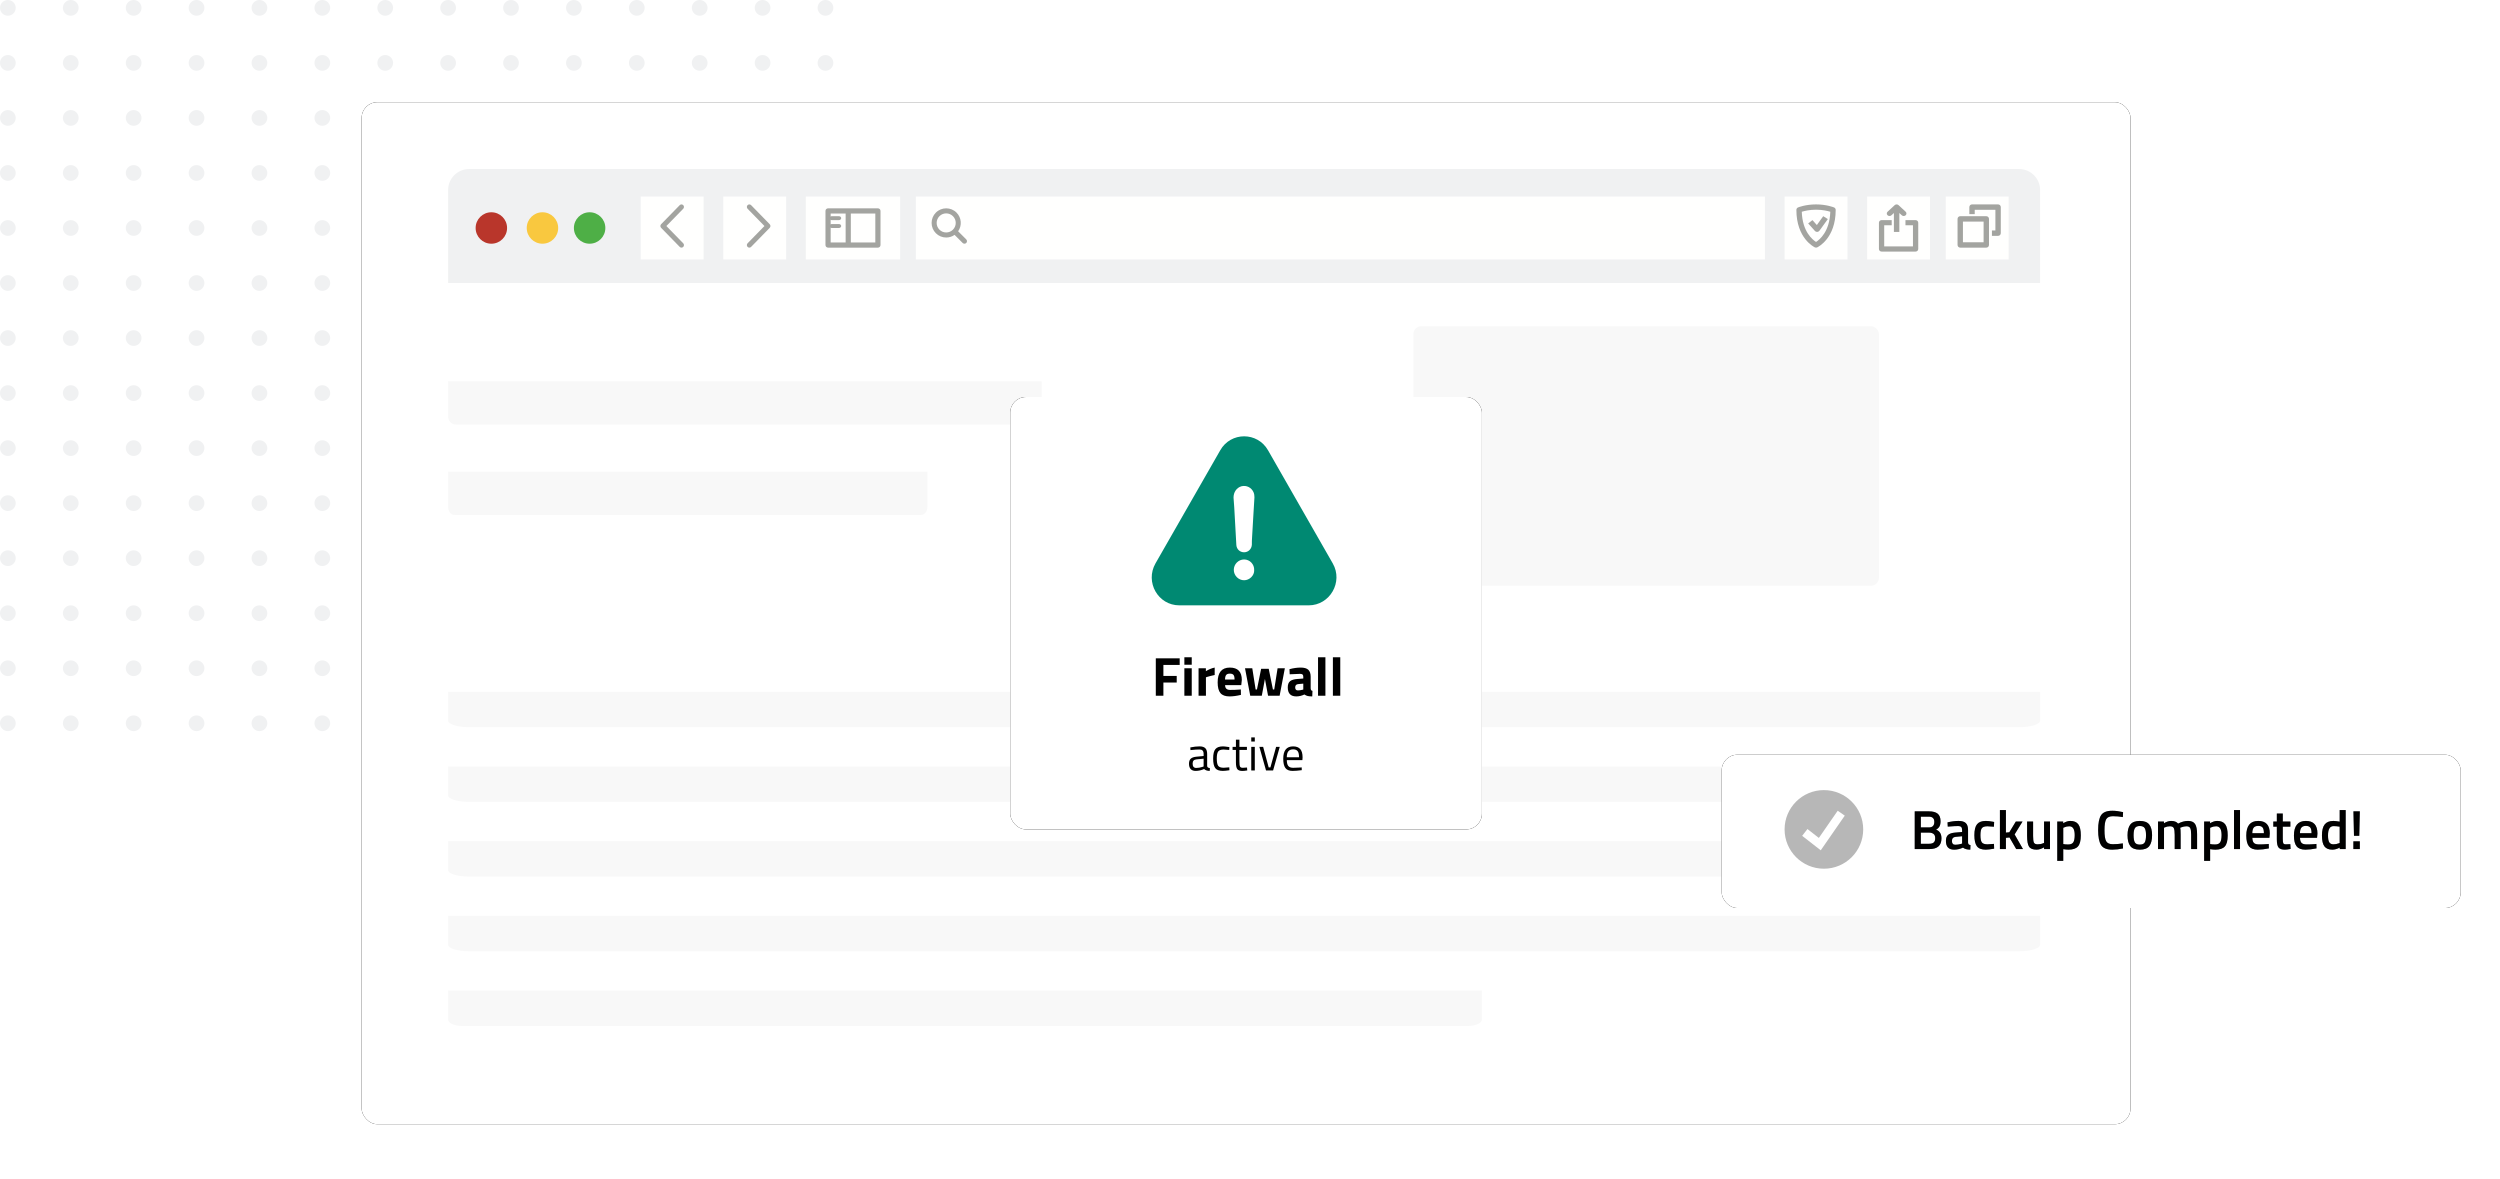 <svg xmlns="http://www.w3.org/2000/svg" xmlns:xlink="http://www.w3.org/1999/xlink" width="636px" height="300px" viewBox="0 0 636 300"><title>feature_illustration_firewall</title><defs><rect id="path-1" x="0" y="0" width="450" height="260" rx="4"></rect><filter x="-3.8%" y="-5.0%" width="107.6%" height="113.1%" filterUnits="objectBoundingBox" id="filter-3"><feGaussianBlur stdDeviation="5"></feGaussianBlur></filter><rect id="path-4" x="0" y="0" width="120" height="110" rx="4"></rect><filter x="-14.2%" y="-11.8%" width="128.3%" height="130.9%" filterUnits="objectBoundingBox" id="filter-6"><feGaussianBlur stdDeviation="5"></feGaussianBlur></filter><rect id="path-7" x="0" y="0" width="188" height="39" rx="4"></rect><filter x="-9.0%" y="-33.3%" width="118.1%" height="187.2%" filterUnits="objectBoundingBox" id="filter-9"><feGaussianBlur stdDeviation="5"></feGaussianBlur></filter><path d="M52.858,24 C54.893,24 55.91,23.095 55.91,21.284 C55.91,20.155 55.453,19.413 54.538,19.058 C54.93,18.843 55.217,18.573 55.399,18.246 C55.581,17.919 55.672,17.471 55.672,16.902 C55.672,16.034 55.429,15.402 54.944,15.005 C54.459,14.608 53.726,14.41 52.746,14.41 L52.746,14.41 L49.106,14.41 L49.106,24 L52.858,24 Z M52.718,18.498 L50.66,18.498 L50.66,15.754 L52.662,15.754 C53.614,15.754 54.09,16.197 54.09,17.084 C54.09,18.027 53.633,18.498 52.718,18.498 L52.718,18.498 Z M52.774,22.656 L50.66,22.656 L50.66,19.814 L52.746,19.814 C53.194,19.814 53.567,19.919 53.866,20.129 C54.165,20.339 54.314,20.705 54.314,21.228 C54.314,21.751 54.186,22.119 53.929,22.334 C53.672,22.549 53.287,22.656 52.774,22.656 L52.774,22.656 Z M63.246,24.154 L63.288,22.992 C63.083,22.964 62.931,22.901 62.833,22.803 C62.735,22.705 62.681,22.553 62.672,22.348 L62.672,22.348 L62.672,19.156 C62.672,18.353 62.483,17.768 62.105,17.399 C61.727,17.03 61.111,16.846 60.257,16.846 C59.403,16.846 58.467,16.967 57.45,17.21 L57.45,17.21 L57.506,18.288 L57.954,18.26 C58.85,18.185 59.597,18.148 60.194,18.148 C60.511,18.148 60.752,18.223 60.915,18.372 C61.078,18.521 61.16,18.783 61.16,19.156 L61.16,19.156 L61.16,19.66 L59.354,19.814 C58.57,19.879 57.989,20.071 57.611,20.388 C57.233,20.705 57.044,21.219 57.044,21.928 C57.044,23.412 57.739,24.154 59.13,24.154 C59.886,24.154 60.637,23.981 61.384,23.636 C61.823,23.981 62.443,24.154 63.246,24.154 L63.246,24.154 Z M59.424,22.908 C58.855,22.908 58.57,22.586 58.57,21.942 C58.57,21.298 58.892,20.948 59.536,20.892 L59.536,20.892 L61.16,20.738 L61.16,22.6 L60.908,22.684 C60.385,22.833 59.891,22.908 59.424,22.908 Z M67.18,24.154 C67.656,24.154 68.365,24.07 69.308,23.902 L69.308,23.902 L69.266,22.684 L67.628,22.796 C66.891,22.796 66.405,22.628 66.172,22.292 C65.939,21.956 65.822,21.349 65.822,20.472 C65.822,19.595 65.943,18.997 66.186,18.68 C66.429,18.363 66.905,18.204 67.614,18.204 C67.969,18.204 68.515,18.241 69.252,18.316 L69.252,18.316 L69.308,17.112 L68.958,17.042 C68.286,16.911 67.703,16.846 67.208,16.846 C66.172,16.846 65.425,17.124 64.968,17.679 C64.511,18.234 64.282,19.165 64.282,20.472 C64.282,21.779 64.499,22.719 64.933,23.293 C65.367,23.867 66.116,24.154 67.18,24.154 Z M72.304,24 L72.304,21.144 L73.214,21.046 L74.922,24 L76.644,24 L74.516,20.276 L76.532,17 L74.824,17 L73.172,19.73 L72.304,19.814 L72.304,14.088 L70.778,14.088 L70.778,24 L72.304,24 Z M80.116,24.154 C80.695,24.154 81.325,23.958 82.006,23.566 L82.006,23.566 L82.006,24 L83.518,24 L83.518,17 L82.006,17 L82.006,22.432 L81.796,22.516 C81.376,22.703 80.914,22.796 80.41,22.796 C79.897,22.796 79.57,22.651 79.43,22.362 C79.29,22.073 79.22,21.508 79.22,20.668 L79.22,20.668 L79.22,17 L77.694,17 L77.694,20.654 C77.694,21.951 77.857,22.859 78.184,23.377 C78.511,23.895 79.155,24.154 80.116,24.154 Z M86.892,27.01 L86.892,24.028 C87.396,24.112 87.839,24.154 88.222,24.154 C89.333,24.154 90.133,23.883 90.623,23.342 C91.113,22.801 91.358,21.865 91.358,20.535 C91.358,19.205 91.143,18.258 90.714,17.693 C90.285,17.128 89.608,16.846 88.684,16.846 C88.124,16.846 87.522,17.042 86.878,17.434 L86.878,17.434 L86.878,17 L85.366,17 L85.366,27.01 L86.892,27.01 Z M88.124,22.838 C87.676,22.838 87.265,22.801 86.892,22.726 L86.892,22.726 L86.892,18.596 L87.102,18.498 C87.541,18.302 87.979,18.204 88.418,18.204 C89.342,18.204 89.804,18.946 89.804,20.43 C89.804,21.307 89.683,21.928 89.44,22.292 C89.197,22.656 88.759,22.838 88.124,22.838 Z M99.366,24.154 C100.225,24.154 101.135,24.051 102.096,23.846 L102.096,23.846 L102.054,22.558 C101.195,22.698 100.346,22.768 99.506,22.768 C98.666,22.768 98.101,22.518 97.812,22.019 C97.523,21.52 97.378,20.582 97.378,19.205 C97.378,17.828 97.527,16.89 97.826,16.391 C98.125,15.892 98.694,15.642 99.534,15.642 C100.374,15.642 101.214,15.717 102.054,15.866 L102.054,15.866 L102.11,14.606 C101.111,14.373 100.197,14.256 99.366,14.256 C97.975,14.256 97.028,14.632 96.524,15.383 C96.02,16.134 95.768,17.397 95.768,19.17 C95.768,20.943 96.018,22.217 96.517,22.992 C97.016,23.767 97.966,24.154 99.366,24.154 Z M106.366,24.154 C107.514,24.154 108.321,23.846 108.788,23.23 C109.255,22.614 109.488,21.699 109.488,20.486 C109.488,19.273 109.248,18.363 108.767,17.756 C108.286,17.149 107.486,16.846 106.366,16.846 C105.246,16.846 104.443,17.149 103.958,17.756 C103.482,18.363 103.244,19.273 103.244,20.486 C103.244,21.699 103.477,22.614 103.944,23.23 C104.411,23.846 105.218,24.154 106.366,24.154 Z M106.366,22.866 C105.741,22.866 105.321,22.679 105.106,22.306 C104.891,21.933 104.784,21.321 104.784,20.472 C104.784,19.623 104.898,19.021 105.127,18.666 C105.356,18.311 105.769,18.134 106.366,18.134 C106.963,18.134 107.376,18.311 107.605,18.666 C107.834,19.021 107.948,19.623 107.948,20.472 C107.948,21.321 107.841,21.933 107.626,22.306 C107.411,22.679 106.991,22.866 106.366,22.866 Z M112.526,24 L112.526,18.568 L112.736,18.484 C113.137,18.297 113.571,18.204 114.038,18.204 C114.542,18.204 114.869,18.363 115.018,18.68 C115.167,18.997 115.242,19.571 115.242,20.402 L115.242,20.402 L115.242,24 L116.754,24 L116.754,20.374 C116.754,19.366 116.717,18.769 116.642,18.582 L116.642,18.582 L116.88,18.484 C117.365,18.297 117.818,18.204 118.238,18.204 C118.723,18.204 119.043,18.363 119.197,18.68 C119.351,18.997 119.428,19.534 119.428,20.29 L119.428,20.29 L119.428,24 L120.94,24 L120.94,20.248 C120.94,19.016 120.767,18.141 120.422,17.623 C120.077,17.105 119.484,16.846 118.644,16.846 C117.804,16.846 116.959,17.075 116.11,17.532 C115.737,17.075 115.144,16.846 114.332,16.846 C113.781,16.846 113.175,17.042 112.512,17.434 L112.512,17.434 L112.512,17 L111,17 L111,24 L112.526,24 Z M124.258,27.01 L124.258,24.028 C124.762,24.112 125.205,24.154 125.588,24.154 C126.699,24.154 127.499,23.883 127.989,23.342 C128.479,22.801 128.724,21.865 128.724,20.535 C128.724,19.205 128.509,18.258 128.08,17.693 C127.651,17.128 126.974,16.846 126.05,16.846 C125.49,16.846 124.888,17.042 124.244,17.434 L124.244,17.434 L124.244,17 L122.732,17 L122.732,27.01 L124.258,27.01 Z M125.49,22.838 C125.042,22.838 124.631,22.801 124.258,22.726 L124.258,22.726 L124.258,18.596 L124.468,18.498 C124.907,18.302 125.345,18.204 125.784,18.204 C126.708,18.204 127.17,18.946 127.17,20.43 C127.17,21.307 127.049,21.928 126.806,22.292 C126.563,22.656 126.125,22.838 125.49,22.838 Z M131.86,24 L131.86,14.088 L130.334,14.088 L130.334,24 L131.86,24 Z M136.368,24.154 C137.189,24.154 138.132,24.047 139.196,23.832 L139.196,23.832 L139.168,22.698 L138.776,22.74 C138.076,22.796 137.395,22.824 136.732,22.824 C136.069,22.824 135.617,22.689 135.374,22.418 C135.131,22.147 135.005,21.723 134.996,21.144 L134.996,21.144 L139.336,21.144 L139.434,20.052 C139.434,17.915 138.454,16.846 136.494,16.846 C134.469,16.846 133.456,18.087 133.456,20.57 C133.456,21.821 133.682,22.731 134.135,23.3 C134.588,23.869 135.332,24.154 136.368,24.154 Z M137.936,19.968 L134.982,19.968 C134.991,19.305 135.115,18.829 135.353,18.54 C135.591,18.251 135.971,18.106 136.494,18.106 C137.017,18.106 137.388,18.244 137.607,18.519 C137.826,18.794 137.936,19.277 137.936,19.968 L137.936,19.968 Z M143.298,24.154 C143.625,24.154 144.101,24.093 144.726,23.972 L144.726,23.972 L144.656,22.754 L143.508,22.796 C143.163,22.796 142.948,22.703 142.864,22.516 C142.78,22.329 142.738,21.951 142.738,21.382 L142.738,21.382 L142.738,18.302 L144.67,18.302 L144.67,17 L142.738,17 L142.738,14.97 L141.226,14.97 L141.226,17 L140.33,17 L140.33,18.302 L141.226,18.302 L141.226,21.55 C141.226,22.558 141.373,23.244 141.667,23.608 C141.961,23.972 142.505,24.154 143.298,24.154 Z M148.492,24.154 C149.313,24.154 150.256,24.047 151.32,23.832 L151.32,23.832 L151.292,22.698 L150.9,22.74 C150.2,22.796 149.519,22.824 148.856,22.824 C148.193,22.824 147.741,22.689 147.498,22.418 C147.255,22.147 147.129,21.723 147.12,21.144 L147.12,21.144 L151.46,21.144 L151.558,20.052 C151.558,17.915 150.578,16.846 148.618,16.846 C146.593,16.846 145.58,18.087 145.58,20.57 C145.58,21.821 145.806,22.731 146.259,23.3 C146.712,23.869 147.456,24.154 148.492,24.154 Z M150.06,19.968 L147.106,19.968 C147.115,19.305 147.239,18.829 147.477,18.54 C147.715,18.251 148.095,18.106 148.618,18.106 C149.141,18.106 149.512,18.244 149.731,18.519 C149.95,18.794 150.06,19.277 150.06,19.968 L150.06,19.968 Z M155.352,24.154 C155.921,24.154 156.547,23.981 157.228,23.636 L157.228,23.636 L157.228,24 L158.74,24 L158.74,14.088 L157.214,14.088 L157.214,17.028 C156.486,16.907 155.954,16.846 155.618,16.846 C154.619,16.846 153.884,17.14 153.413,17.728 C152.942,18.316 152.706,19.259 152.706,20.556 C152.706,21.853 152.918,22.777 153.343,23.328 C153.768,23.879 154.437,24.154 155.352,24.154 Z M155.618,22.796 C155.142,22.796 154.794,22.63 154.575,22.299 C154.356,21.968 154.246,21.373 154.246,20.514 C154.246,18.946 154.717,18.162 155.66,18.162 C156.136,18.162 156.654,18.209 157.214,18.302 L157.214,18.302 L157.214,22.446 L156.976,22.544 C156.547,22.712 156.094,22.796 155.618,22.796 Z M162.198,20.626 L162.338,14.41 L160.714,14.41 L160.854,20.626 L162.198,20.626 Z M162.338,24 L162.338,22.04 L160.7,22.04 L160.7,24 L162.338,24 Z" id="path-10"></path></defs><g id="Redesign" stroke="none" stroke-width="1" fill="none" fill-rule="evenodd"><g id="Platform" transform="translate(-310, -4762)"><g id="Features" transform="translate(0, 3872)"><g id="performance" transform="translate(0, 840)"><g id="feature_illustration_firewall" transform="translate(310, 50)"><g id="dots" fill="#F0F1F2"><circle id="Oval" cx="2" cy="2" r="2"></circle><circle id="Oval" cx="2" cy="16" r="2"></circle><circle id="Oval" cx="18" cy="2" r="2"></circle><circle id="Oval" cx="18" cy="16" r="2"></circle><circle id="Oval" cx="34" cy="2" r="2"></circle><circle id="Oval" cx="34" cy="16" r="2"></circle><circle id="Oval" cx="50" cy="2" r="2"></circle><circle id="Oval" cx="50" cy="16" r="2"></circle><circle id="Oval" cx="66" cy="2" r="2"></circle><circle id="Oval" cx="66" cy="16" r="2"></circle><circle id="Oval" cx="82" cy="2" r="2"></circle><circle id="Oval" cx="82" cy="16" r="2"></circle><circle id="Oval" cx="98" cy="2" r="2"></circle><circle id="Oval" cx="98" cy="16" r="2"></circle><circle id="Oval" cx="114" cy="2" r="2"></circle><circle id="Oval" cx="114" cy="16" r="2"></circle><circle id="Oval" cx="130" cy="2" r="2"></circle><circle id="Oval" cx="130" cy="16" r="2"></circle><circle id="Oval" cx="146" cy="2" r="2"></circle><circle id="Oval" cx="146" cy="16" r="2"></circle><circle id="Oval" cx="162" cy="2" r="2"></circle><circle id="Oval" cx="162" cy="16" r="2"></circle><circle id="Oval" cx="178" cy="2" r="2"></circle><circle id="Oval" cx="178" cy="16" r="2"></circle><circle id="Oval" cx="194" cy="2" r="2"></circle><circle id="Oval" cx="194" cy="16" r="2"></circle><circle id="Oval" cx="210" cy="2" r="2"></circle><circle id="Oval" cx="210" cy="16" r="2"></circle><circle id="Oval" cx="2" cy="30" r="2"></circle><circle id="Oval" cx="18" cy="30" r="2"></circle><circle id="Oval" cx="34" cy="30" r="2"></circle><circle id="Oval" cx="50" cy="30" r="2"></circle><circle id="Oval" cx="66" cy="30" r="2"></circle><circle id="Oval" cx="82" cy="30" r="2"></circle><circle id="Oval" cx="98" cy="30" r="2"></circle><circle id="Oval" cx="114" cy="30" r="2"></circle><circle id="Oval" cx="130" cy="30" r="2"></circle><circle id="Oval" cx="146" cy="30" r="2"></circle><circle id="Oval" cx="162" cy="30" r="2"></circle><circle id="Oval" cx="178" cy="30" r="2"></circle><circle id="Oval" cx="194" cy="30" r="2"></circle><circle id="Oval" cx="210" cy="30" r="2"></circle><circle id="Oval" cx="2" cy="44" r="2"></circle><circle id="Oval" cx="18" cy="44" r="2"></circle><circle id="Oval" cx="34" cy="44" r="2"></circle><circle id="Oval" cx="50" cy="44" r="2"></circle><circle id="Oval" cx="66" cy="44" r="2"></circle><circle id="Oval" cx="82" cy="44" r="2"></circle><circle id="Oval" cx="98" cy="44" r="2"></circle><circle id="Oval" cx="114" cy="44" r="2"></circle><circle id="Oval" cx="130" cy="44" r="2"></circle><circle id="Oval" cx="146" cy="44" r="2"></circle><circle id="Oval" cx="162" cy="44" r="2"></circle><circle id="Oval" cx="178" cy="44" r="2"></circle><circle id="Oval" cx="194" cy="44" r="2"></circle><circle id="Oval" cx="210" cy="44" r="2"></circle><circle id="Oval" cx="2" cy="58" r="2"></circle><circle id="Oval" cx="18" cy="58" r="2"></circle><circle id="Oval" cx="34" cy="58" r="2"></circle><circle id="Oval" cx="50" cy="58" r="2"></circle><circle id="Oval" cx="66" cy="58" r="2"></circle><circle id="Oval" cx="82" cy="58" r="2"></circle><circle id="Oval" cx="98" cy="58" r="2"></circle><circle id="Oval" cx="114" cy="58" r="2"></circle><circle id="Oval" cx="130" cy="58" r="2"></circle><circle id="Oval" cx="146" cy="58" r="2"></circle><circle id="Oval" cx="162" cy="58" r="2"></circle><circle id="Oval" cx="178" cy="58" r="2"></circle><circle id="Oval" cx="194" cy="58" r="2"></circle><circle id="Oval" cx="210" cy="58" r="2"></circle><circle id="Oval" cx="2" cy="72" r="2"></circle><circle id="Oval" cx="18" cy="72" r="2"></circle><circle id="Oval" cx="34" cy="72" r="2"></circle><circle id="Oval" cx="50" cy="72" r="2"></circle><circle id="Oval" cx="66" cy="72" r="2"></circle><circle id="Oval" cx="82" cy="72" r="2"></circle><circle id="Oval" cx="98" cy="72" r="2"></circle><circle id="Oval" cx="114" cy="72" r="2"></circle><circle id="Oval" cx="130" cy="72" r="2"></circle><circle id="Oval" cx="146" cy="72" r="2"></circle><circle id="Oval" cx="162" cy="72" r="2"></circle><circle id="Oval" cx="178" cy="72" r="2"></circle><circle id="Oval" cx="194" cy="72" r="2"></circle><circle id="Oval" cx="210" cy="72" r="2"></circle><circle id="Oval" cx="2" cy="86" r="2"></circle><circle id="Oval" cx="18" cy="86" r="2"></circle><circle id="Oval" cx="34" cy="86" r="2"></circle><circle id="Oval" cx="50" cy="86" r="2"></circle><circle id="Oval" cx="66" cy="86" r="2"></circle><circle id="Oval" cx="82" cy="86" r="2"></circle><circle id="Oval" cx="98" cy="86" r="2"></circle><circle id="Oval" cx="114" cy="86" r="2"></circle><circle id="Oval" cx="130" cy="86" r="2"></circle><circle id="Oval" cx="146" cy="86" r="2"></circle><circle id="Oval" cx="162" cy="86" r="2"></circle><circle id="Oval" cx="178" cy="86" r="2"></circle><circle id="Oval" cx="194" cy="86" r="2"></circle><circle id="Oval" cx="210" cy="86" r="2"></circle><circle id="Oval" cx="2" cy="100" r="2"></circle><circle id="Oval" cx="18" cy="100" r="2"></circle><circle id="Oval" cx="34" cy="100" r="2"></circle><circle id="Oval" cx="50" cy="100" r="2"></circle><circle id="Oval" cx="66" cy="100" r="2"></circle><circle id="Oval" cx="82" cy="100" r="2"></circle><circle id="Oval" cx="98" cy="100" r="2"></circle><circle id="Oval" cx="114" cy="100" r="2"></circle><circle id="Oval" cx="130" cy="100" r="2"></circle><circle id="Oval" cx="146" cy="100" r="2"></circle><circle id="Oval" cx="162" cy="100" r="2"></circle><circle id="Oval" cx="178" cy="100" r="2"></circle><circle id="Oval" cx="194" cy="100" r="2"></circle><circle id="Oval" cx="210" cy="100" r="2"></circle><circle id="Oval" cx="2" cy="114" r="2"></circle><circle id="Oval" cx="18" cy="114" r="2"></circle><circle id="Oval" cx="34" cy="114" r="2"></circle><circle id="Oval" cx="50" cy="114" r="2"></circle><circle id="Oval" cx="66" cy="114" r="2"></circle><circle id="Oval" cx="82" cy="114" r="2"></circle><circle id="Oval" cx="98" cy="114" r="2"></circle><circle id="Oval" cx="114" cy="114" r="2"></circle><circle id="Oval" cx="130" cy="114" r="2"></circle><circle id="Oval" cx="146" cy="114" r="2"></circle><circle id="Oval" cx="162" cy="114" r="2"></circle><circle id="Oval" cx="178" cy="114" r="2"></circle><circle id="Oval" cx="194" cy="114" r="2"></circle><circle id="Oval" cx="210" cy="114" r="2"></circle><circle id="Oval" cx="2" cy="128" r="2"></circle><circle id="Oval" cx="18" cy="128" r="2"></circle><circle id="Oval" cx="34" cy="128" r="2"></circle><circle id="Oval" cx="50" cy="128" r="2"></circle><circle id="Oval" cx="66" cy="128" r="2"></circle><circle id="Oval" cx="82" cy="128" r="2"></circle><circle id="Oval" cx="98" cy="128" r="2"></circle><circle id="Oval" cx="114" cy="128" r="2"></circle><circle id="Oval" cx="130" cy="128" r="2"></circle><circle id="Oval" cx="146" cy="128" r="2"></circle><circle id="Oval" cx="162" cy="128" r="2"></circle><circle id="Oval" cx="178" cy="128" r="2"></circle><circle id="Oval" cx="194" cy="128" r="2"></circle><circle id="Oval" cx="210" cy="128" r="2"></circle><circle id="Oval" cx="2" cy="142" r="2"></circle><circle id="Oval" cx="18" cy="142" r="2"></circle><circle id="Oval" cx="34" cy="142" r="2"></circle><circle id="Oval" cx="50" cy="142" r="2"></circle><circle id="Oval" cx="66" cy="142" r="2"></circle><circle id="Oval" cx="82" cy="142" r="2"></circle><circle id="Oval" cx="98" cy="142" r="2"></circle><circle id="Oval" cx="114" cy="142" r="2"></circle><circle id="Oval" cx="130" cy="142" r="2"></circle><circle id="Oval" cx="146" cy="142" r="2"></circle><circle id="Oval" cx="162" cy="142" r="2"></circle><circle id="Oval" cx="178" cy="142" r="2"></circle><circle id="Oval" cx="194" cy="142" r="2"></circle><circle id="Oval" cx="210" cy="142" r="2"></circle><circle id="Oval" cx="2" cy="156" r="2"></circle><circle id="Oval" cx="18" cy="156" r="2"></circle><circle id="Oval" cx="34" cy="156" r="2"></circle><circle id="Oval" cx="50" cy="156" r="2"></circle><circle id="Oval" cx="66" cy="156" r="2"></circle><circle id="Oval" cx="82" cy="156" r="2"></circle><circle id="Oval" cx="98" cy="156" r="2"></circle><circle id="Oval" cx="114" cy="156" r="2"></circle><circle id="Oval" cx="130" cy="156" r="2"></circle><circle id="Oval" cx="146" cy="156" r="2"></circle><circle id="Oval" cx="162" cy="156" r="2"></circle><circle id="Oval" cx="178" cy="156" r="2"></circle><circle id="Oval" cx="194" cy="156" r="2"></circle><circle id="Oval" cx="210" cy="156" r="2"></circle><circle id="Oval" cx="2" cy="170" r="2"></circle><circle id="Oval" cx="18" cy="170" r="2"></circle><circle id="Oval" cx="34" cy="170" r="2"></circle><circle id="Oval" cx="50" cy="170" r="2"></circle><circle id="Oval" cx="66" cy="170" r="2"></circle><circle id="Oval" cx="82" cy="170" r="2"></circle><circle id="Oval" cx="98" cy="170" r="2"></circle><circle id="Oval" cx="114" cy="170" r="2"></circle><circle id="Oval" cx="130" cy="170" r="2"></circle><circle id="Oval" cx="146" cy="170" r="2"></circle><circle id="Oval" cx="162" cy="170" r="2"></circle><circle id="Oval" cx="178" cy="170" r="2"></circle><circle id="Oval" cx="194" cy="170" r="2"></circle><circle id="Oval" cx="210" cy="170" r="2"></circle><circle id="Oval" cx="2" cy="184" r="2"></circle><circle id="Oval" cx="18" cy="184" r="2"></circle><circle id="Oval" cx="34" cy="184" r="2"></circle><circle id="Oval" cx="50" cy="184" r="2"></circle><circle id="Oval" cx="66" cy="184" r="2"></circle><circle id="Oval" cx="82" cy="184" r="2"></circle><circle id="Oval" cx="98" cy="184" r="2"></circle><circle id="Oval" cx="114" cy="184" r="2"></circle><circle id="Oval" cx="130" cy="184" r="2"></circle><circle id="Oval" cx="146" cy="184" r="2"></circle><circle id="Oval" cx="162" cy="184" r="2"></circle><circle id="Oval" cx="178" cy="184" r="2"></circle><circle id="Oval" cx="194" cy="184" r="2"></circle><circle id="Oval" cx="210" cy="184" r="2"></circle></g><g id="chart" transform="translate(92, 26)"><mask id="mask-2" fill="white"><use xlink:href="#path-1"></use></mask><g id="bg"><use fill="black" fill-opacity="1" filter="url(#filter-3)" xlink:href="#path-1"></use><use fill="#FFFFFF" fill-rule="evenodd" xlink:href="#path-1"></use></g><g id="browser" mask="url(#mask-2)"><g transform="translate(22, 17)"><path d="M5.351,0 L399.649,0 C402.604,0 405,2.395 405,5.348 L405,29 L4.54747351e-13,29 L4.54747351e-13,5.348 C4.54747351e-13,2.395 2.396,0 5.351,0" id="Fill-246" fill="#F0F1F2"></path><path d="M5.351,133 L399.649,133 C402.604,133 405,133.743 405,134.66 L405,142 L4.54747351e-13,142 L4.54747351e-13,134.66 C4.54747351e-13,133.743 2.396,133 5.351,133" id="Fill-246" fill="#F8F8F8" transform="translate(202.5, 137.5) scale(1, -1) translate(-202.5, -137.5) "></path><path d="M1.611,77 L120.32,77 C121.209,77 121.93,77.908 121.93,79.029 L121.93,88 L0,88 L0,79.029 C0,77.908 0.721,77 1.611,77" id="Fill-246" fill="#F8F8F8" transform="translate(60.965, 82.5) scale(1, -1) translate(-60.965, -82.5) "></path><path d="M1.995,54 L149.005,54 C150.107,54 151,54.908 151,56.029 L151,65 L4.54747351e-13,65 L4.54747351e-13,56.029 C4.54747351e-13,54.908 0.893,54 1.995,54" id="Fill-246" fill="#F8F8F8" transform="translate(75.5, 59.5) scale(1, -1) translate(-75.5, -59.5) "></path><rect id="Rectangle" fill="#F8F8F8" x="245.562" y="40" width="118.438" height="66" rx="2"></rect><path d="M5.351,152 L399.649,152 C402.604,152 405,152.743 405,153.66 L405,161 L4.54747351e-13,161 L4.54747351e-13,153.66 C4.54747351e-13,152.743 2.396,152 5.351,152" id="Fill-246" fill="#F8F8F8" transform="translate(202.5, 156.5) scale(1, -1) translate(-202.5, -156.5) "></path><path d="M5.351,171 L399.649,171 C402.604,171 405,171.743 405,172.66 L405,180 L4.54747351e-13,180 L4.54747351e-13,172.66 C4.54747351e-13,171.743 2.396,171 5.351,171" id="Fill-246" fill="#F8F8F8" transform="translate(202.5, 175.5) scale(1, -1) translate(-202.5, -175.5) "></path><path d="M5.351,190 L399.649,190 C402.604,190 405,190.743 405,191.66 L405,199 L4.54747351e-13,199 L4.54747351e-13,191.66 C4.54747351e-13,190.743 2.396,190 5.351,190" id="Fill-246" fill="#F8F8F8" transform="translate(202.5, 194.5) scale(1, -1) translate(-202.5, -194.5) "></path><path d="M3.475,209 L259.525,209 C261.444,209 263,209.743 263,210.66 L263,218 L4.54747351e-13,218 L4.54747351e-13,210.66 C4.54747351e-13,209.743 1.556,209 3.475,209" id="Fill-246" fill="#F8F8F8" transform="translate(131.5, 213.5) scale(1, -1) translate(-131.5, -213.5) "></path><polygon id="Fill-247" fill="#FFFFFE" points="119 23 335 23 335 7 119 7"></polygon><polygon id="Fill-248" fill="#FFFFFE" points="361 23 377 23 377 7 361 7"></polygon><polygon id="Fill-249" fill="#FFFFFE" points="340 23 356 23 356 7 340 7"></polygon><polygon id="Fill-250" fill="#FFFFFE" points="70 23 86 23 86 7 70 7"></polygon><polygon id="Fill-251" fill="#FFFFFE" points="91 23 115 23 115 7 91 7"></polygon><polygon id="Fill-252" fill="#FFFFFE" points="381 23 397 23 397 7 381 7"></polygon><path d="M131.812,17.902 L129.75,15.84 C130.766,14.393 130.63,12.378 129.338,11.086 C127.891,9.638 125.535,9.638 124.088,11.086 C123.386,11.787 123,12.72 123,13.711 C123,14.704 123.386,15.636 124.088,16.337 C124.789,17.039 125.721,17.425 126.713,17.425 C127.487,17.425 128.222,17.187 128.842,16.751 L130.903,18.812 C131.028,18.937 131.193,19 131.357,19 C131.522,19 131.686,18.937 131.812,18.812 C132.063,18.561 132.063,18.154 131.812,17.902 Z M124.996,15.428 C124.538,14.97 124.285,14.36 124.285,13.711 C124.285,13.063 124.538,12.453 124.996,11.995 C125.47,11.522 126.091,11.285 126.713,11.285 C127.334,11.285 127.956,11.522 128.429,11.995 C129.375,12.941 129.375,14.482 128.429,15.428 C127.971,15.887 127.361,16.139 126.713,16.139 C126.064,16.139 125.455,15.887 124.996,15.428 L124.996,15.428 Z" id="Fill-253" fill="#A3A4A0"></path><path d="M109.34,10 L96.66,10 C96.295,10 96,10.296 96,10.662 L96,19.338 C96,19.704 96.295,20 96.66,20 L109.34,20 C109.704,20 110,19.704 110,19.338 L110,10.662 C110,10.296 109.704,10 109.34,10 Z M97.32,18.676 L101.131,18.676 L101.131,11.324 L97.32,11.324 L97.32,18.676 Z M102.451,18.676 L108.68,18.676 L108.68,11.324 L102.451,11.324 L102.451,18.676 Z" id="Fill-254" fill="#A3A4A0"></path><path d="M97.582,13 L99.418,13 C99.74,13 100,12.776 100,12.5 C100,12.224 99.74,12 99.418,12 L97.582,12 C97.261,12 97,12.224 97,12.5 C97,12.776 97.261,13 97.582,13" id="Fill-255" fill="#A3A4A0"></path><path d="M99.418,14 L97.582,14 C97.261,14 97,14.224 97,14.5 C97,14.776 97.261,15 97.582,15 L99.418,15 C99.74,15 100,14.776 100,14.5 C100,14.224 99.74,14 99.418,14" id="Fill-256" fill="#A3A4A0"></path><path d="M76.632,20 C76.47,20 76.309,19.937 76.185,19.81 C75.938,19.558 75.938,19.147 76.185,18.894 L80.474,14.5 L76.185,10.106 C75.938,9.853 75.938,9.443 76.185,9.19 C76.432,8.937 76.832,8.937 77.079,9.19 L81.815,14.042 C82.062,14.295 82.062,14.705 81.815,14.958 L77.079,19.81 C76.956,19.937 76.794,20 76.632,20" id="Fill-257" fill="#A3A4A0"></path><polygon id="Fill-258" fill="#FFFFFE" points="49 23 65 23 65 7 49 7"></polygon><path d="M59.368,20 C59.206,20 59.044,19.937 58.921,19.81 L54.185,14.958 C53.938,14.705 53.938,14.295 54.185,14.042 L58.921,9.19 C59.168,8.937 59.568,8.937 59.815,9.19 C60.062,9.443 60.062,9.853 59.815,10.106 L55.526,14.5 L59.815,18.894 C60.062,19.147 60.062,19.558 59.815,19.81 C59.691,19.937 59.53,20 59.368,20" id="Fill-259" fill="#A3A4A0"></path><path d="M367.182,11.767 L367.807,11.189 L367.807,16 L369.193,16 L369.193,11.189 L369.817,11.767 C369.953,11.893 370.13,11.955 370.307,11.955 C370.485,11.955 370.662,11.893 370.797,11.767 C371.068,11.517 371.068,11.111 370.797,10.861 L368.99,9.188 C368.719,8.937 368.281,8.937 368.01,9.188 L366.203,10.861 C365.932,11.111 365.932,11.517 366.203,11.767 C366.473,12.018 366.912,12.018 367.182,11.767" id="Fill-260" fill="#A3A4A0"></path><path d="M373.328,13 L370.749,13 L370.749,14.309 L372.657,14.309 L372.657,19.691 L365.343,19.691 L365.343,14.309 L367.251,14.309 L367.251,13 L364.672,13 C364.301,13 364,13.293 364,13.655 L364,20.345 C364,20.707 364.301,21 364.672,21 L373.328,21 C373.699,21 374,20.707 374,20.345 L374,13.655 C374,13.293 373.699,13 373.328,13" id="Fill-261" fill="#A3A4A0"></path><path d="M394.314,17 L392.747,17 L392.747,15.628 L393.629,15.628 L393.629,10.372 L388.371,10.372 L388.371,11.482 L387,11.482 L387,9.686 C387,9.307 387.307,9 387.685,9 L394.314,9 C394.693,9 395,9.307 395,9.686 L395,16.314 C395,16.693 394.693,17 394.314,17" id="Fill-262" fill="#A3A4A0"></path><path d="M391.314,20 L384.686,20 C384.307,20 384,19.693 384,19.314 L384,12.686 C384,12.307 384.307,12 384.686,12 L391.314,12 C391.693,12 392,12.307 392,12.686 L392,19.314 C392,19.693 391.693,20 391.314,20 Z M385.371,18.628 L390.628,18.628 L390.628,13.372 L385.371,13.372 L385.371,18.628 Z" id="Fill-263" fill="#A3A4A0"></path><path d="M40,15 C40,12.791 38.209,11 36,11 C33.791,11 32,12.791 32,15 C32,17.209 33.791,19 36,19 C38.209,19 40,17.209 40,15" id="Fill-264" fill="#4EAF46"></path><path d="M28,15 C28,12.791 26.209,11 24,11 C21.791,11 20,12.791 20,15 C20,17.209 21.791,19 24,19 C26.209,19 28,17.209 28,15" id="Fill-265" fill="#F9C83F"></path><path d="M15,15 C15,12.791 13.209,11 11,11 C8.791,11 7,12.791 7,15 C7,17.209 8.791,19 11,19 C13.209,19 15,17.209 15,15" id="Fill-266" fill="#B9362B"></path><path d="M348,20 C347.9,20 347.8,19.978 347.707,19.935 C347.515,19.845 343,17.652 343,10.394 C343,10.122 343.166,9.877 343.421,9.772 C343.498,9.741 345.333,9 348,9 C350.667,9 352.502,9.741 352.579,9.772 C352.834,9.877 353,10.122 353,10.394 C353,17.652 348.485,19.845 348.293,19.935 C348.2,19.978 348.1,20 348,20 Z M344.374,10.87 C344.528,15.921 347.107,17.986 348,18.551 C348.893,17.986 351.472,15.921 351.626,10.869 C350.984,10.673 349.669,10.346 348,10.346 C346.332,10.346 345.017,10.673 344.374,10.87 L344.374,10.87 Z" id="Fill-267" fill="#A3A4A0"></path><path d="M348.265,16 C348.057,16 347.858,15.914 347.724,15.764 L346,13.838 L347.083,12.997 L348.205,14.25 L349.83,12 L351,12.732 L348.851,15.71 C348.727,15.881 348.523,15.988 348.302,15.999 C348.289,16 348.277,16 348.265,16" id="Fill-268" fill="#A3A4A0"></path></g></g><g id="firewall" transform="translate(165, 75)"><mask id="mask-5" fill="white"><use xlink:href="#path-4"></use></mask><g id="bg"><use fill="black" fill-opacity="1" filter="url(#filter-6)" xlink:href="#path-4"></use><use fill="#FFFFFF" fill-rule="evenodd" xlink:href="#path-4"></use></g><g id="warning" mask="url(#mask-5)" fill="#008972" fill-rule="nonzero"><g transform="translate(36, 10)" id="Shape"><path d="M46.06,32.341 L29.594,3.565 C26.905,-1.188 20.104,-1.188 17.424,3.565 L0.948,32.341 C-1.741,37.095 1.606,43 7.033,43 L39.917,43 C45.345,43 48.75,37.036 46.06,32.341 Z M23.499,36.616 C22.068,36.616 20.878,35.416 20.878,33.971 C20.878,32.526 22.068,31.326 23.499,31.326 C24.931,31.326 26.121,32.526 26.063,34.039 C26.131,35.416 24.873,36.616 23.499,36.616 Z M25.889,19.515 C25.773,21.565 25.647,23.605 25.531,25.655 C25.473,26.318 25.473,26.924 25.473,27.577 C25.415,28.661 24.573,29.5 23.499,29.5 C22.426,29.5 21.594,28.72 21.526,27.636 C21.352,24.444 21.168,21.311 20.994,18.119 C20.936,17.28 20.878,16.43 20.81,15.591 C20.81,14.205 21.584,13.063 22.842,12.702 C24.099,12.399 25.347,13.004 25.889,14.205 C26.073,14.625 26.131,15.044 26.131,15.532 C26.073,16.87 25.947,18.197 25.889,19.515 Z"></path></g></g><path d="M38.968,76 L38.968,72.64 L42.356,72.64 L42.356,70.96 L38.968,70.96 L38.968,68.16 L43.112,68.16 L43.112,66.48 L37.036,66.48 L37.036,76 L38.968,76 Z M46.178,68.104 L46.178,66.2 L44.302,66.2 L44.302,68.104 L46.178,68.104 Z M46.178,76 L46.178,69 L44.302,69 L44.302,76 L46.178,76 Z M49.79,76 L49.79,71.31 L50.07,71.212 C50.611,71.044 51.26,70.881 52.016,70.722 L52.016,70.722 L52.016,68.832 C51.307,68.972 50.56,69.275 49.776,69.742 L49.776,69.742 L49.776,69 L47.914,69 L47.914,76 L49.79,76 Z M55.782,76.168 C56.65,76.168 57.621,76.037 58.694,75.776 L58.694,75.776 L58.666,74.39 L58.274,74.432 C57.593,74.488 56.818,74.516 55.95,74.516 C55.539,74.516 55.224,74.42 55.005,74.229 C54.786,74.038 54.671,73.727 54.662,73.298 L54.662,73.298 L58.778,73.298 L58.918,71.996 C58.918,69.887 57.901,68.832 55.866,68.832 C53.803,68.832 52.772,70.087 52.772,72.598 C52.772,73.858 53.01,74.768 53.486,75.328 C53.962,75.888 54.727,76.168 55.782,76.168 Z M57.07,71.87 L54.648,71.87 C54.657,71.329 54.753,70.944 54.935,70.715 C55.117,70.486 55.43,70.372 55.873,70.372 C56.316,70.372 56.627,70.482 56.804,70.701 C56.981,70.92 57.07,71.31 57.07,71.87 L57.07,71.87 Z M64,76 L64.798,71.716 L65.596,76 L68.536,76 L69.866,69 L68.018,69 L67.164,74.404 L66.828,74.404 L65.764,69.14 L63.832,69.14 L62.768,74.404 L62.432,74.404 L61.578,69 L59.73,69 L61.06,76 L64,76 Z M76.838,76.168 L76.894,74.754 C76.717,74.717 76.6,74.654 76.544,74.565 C76.488,74.476 76.451,74.32 76.432,74.096 L76.432,74.096 L76.432,71.184 C76.432,70.363 76.234,69.765 75.837,69.392 C75.44,69.019 74.792,68.832 73.891,68.832 C72.99,68.832 72.041,68.967 71.042,69.238 L71.042,69.238 L71.098,70.54 L73.73,70.428 C74.019,70.428 74.229,70.482 74.36,70.589 C74.491,70.696 74.556,70.895 74.556,71.184 L74.556,71.184 L74.556,71.618 L73.058,71.73 C72.227,71.786 71.611,71.97 71.21,72.283 C70.809,72.596 70.608,73.125 70.608,73.872 C70.608,75.403 71.331,76.168 72.778,76.168 C73.478,76.168 74.164,76.005 74.836,75.678 C75.125,75.874 75.412,76.005 75.697,76.07 C75.982,76.135 76.362,76.168 76.838,76.168 L76.838,76.168 Z M73.184,74.642 C72.727,74.642 72.498,74.385 72.498,73.872 C72.498,73.359 72.759,73.079 73.282,73.032 L73.282,73.032 L74.556,72.92 L74.556,74.418 L74.346,74.474 C73.926,74.586 73.539,74.642 73.184,74.642 Z M80.184,76 L80.184,66.2 L78.308,66.2 L78.308,76 L80.184,76 Z M83.964,76 L83.964,66.2 L82.088,66.2 L82.088,76 L83.964,76 Z" id="Firewall" fill="#000000" fill-rule="nonzero" mask="url(#mask-5)"></path><path d="M50.76,95.12 L50.796,94.412 C50.356,94.356 50.124,94.18 50.1,93.884 L50.1,93.884 L50.1,90.812 C50.1,90.148 49.946,89.66 49.638,89.348 C49.33,89.036 48.836,88.88 48.156,88.88 C47.476,88.88 46.696,88.968 45.816,89.144 L45.816,89.144 L45.852,89.828 L46.224,89.792 C46.912,89.712 47.576,89.672 48.216,89.672 C48.52,89.672 48.76,89.76 48.936,89.936 C49.112,90.112 49.2,90.404 49.2,90.812 L49.2,90.812 L49.2,91.328 L47.316,91.508 C46.684,91.572 46.22,91.742 45.924,92.018 C45.628,92.294 45.48,92.724 45.48,93.308 C45.48,93.892 45.624,94.34 45.912,94.652 C46.2,94.964 46.62,95.12 47.172,95.12 C47.892,95.12 48.612,94.96 49.332,94.64 C49.652,94.96 50.128,95.12 50.76,95.12 L50.76,95.12 Z M47.316,94.364 C46.708,94.364 46.404,93.996 46.404,93.26 C46.404,92.924 46.484,92.668 46.644,92.492 C46.804,92.316 47.064,92.212 47.424,92.18 L47.424,92.18 L49.2,92.012 L49.2,93.992 L48.924,94.088 C48.396,94.272 47.86,94.364 47.316,94.364 Z M54.096,95.12 C54.464,95.12 55.02,95.064 55.764,94.952 L55.764,94.952 L55.728,94.208 L54.312,94.316 C53.592,94.316 53.118,94.144 52.89,93.8 C52.662,93.456 52.548,92.846 52.548,91.97 C52.548,91.094 52.67,90.494 52.914,90.17 C53.158,89.846 53.62,89.684 54.3,89.684 C54.604,89.684 55.076,89.72 55.716,89.792 L55.716,89.792 L55.752,89.06 L55.464,89.024 C54.832,88.928 54.384,88.88 54.12,88.88 C53.224,88.88 52.584,89.11 52.2,89.57 C51.816,90.03 51.624,90.83 51.624,91.97 C51.624,93.11 51.802,93.92 52.158,94.4 C52.514,94.88 53.16,95.12 54.096,95.12 Z M59.076,95.132 C59.356,95.132 59.764,95.088 60.3,95 L60.3,95 L60.24,94.256 L59.172,94.328 C58.796,94.328 58.558,94.22 58.458,94.004 C58.358,93.788 58.308,93.336 58.308,92.648 L58.308,92.648 L58.308,89.78 L60.216,89.78 L60.216,89 L58.308,89 L58.308,87.164 L57.42,87.164 L57.42,89 L56.568,89 L56.568,89.78 L57.42,89.78 L57.42,92.936 C57.42,93.792 57.54,94.372 57.78,94.676 C58.02,94.98 58.452,95.132 59.076,95.132 Z M62.22,87.644 L62.22,86.6 L61.32,86.6 L61.32,87.644 L62.22,87.644 Z M62.22,95 L62.22,89 L61.32,89 L61.32,95 L62.22,95 Z M66.876,95 L68.568,89 L67.644,89 L66.192,94.22 L65.748,94.22 L64.344,89 L63.384,89 L65.076,95 L66.876,95 Z M71.832,95.12 C72.48,95.12 73.26,95.056 74.172,94.928 L74.172,94.928 L74.148,94.22 L73.8,94.256 C73.184,94.304 72.578,94.328 71.982,94.328 C71.386,94.328 70.968,94.168 70.728,93.848 C70.488,93.528 70.368,93.036 70.368,92.372 L70.368,92.372 L74.328,92.372 L74.376,91.688 C74.376,90.72 74.176,90.01 73.776,89.558 C73.376,89.106 72.772,88.88 71.964,88.88 C70.292,88.88 69.456,89.932 69.456,92.036 C69.456,93.092 69.636,93.87 69.996,94.37 C70.356,94.87 70.968,95.12 71.832,95.12 Z M73.476,91.652 L70.356,91.652 C70.364,90.948 70.502,90.436 70.77,90.116 C71.038,89.796 71.438,89.636 71.97,89.636 C72.502,89.636 72.886,89.788 73.122,90.092 C73.358,90.396 73.476,90.916 73.476,91.652 L73.476,91.652 Z" id="active" fill="#000000" fill-rule="nonzero" mask="url(#mask-5)"></path></g><g id="backup" transform="translate(346, 166)"><mask id="mask-8" fill="white"><use xlink:href="#path-7"></use></mask><g id="bg"><use fill="black" fill-opacity="1" filter="url(#filter-9)" xlink:href="#path-7"></use><use fill="#FFFFFF" fill-rule="evenodd" xlink:href="#path-7"></use></g><g id="BackupCompleted!" fill-rule="nonzero" mask="url(#mask-8)"><use fill="#A2A6AD" xlink:href="#path-10"></use><use fill="#000000" xlink:href="#path-10"></use></g><g id="check" mask="url(#mask-8)" fill-rule="nonzero"><g transform="translate(16, 9)"><circle id="Oval" fill="#B7B7B7" cx="10" cy="10" r="10"></circle><polygon id="Path" fill="#FFFFFF" points="9.198 15.319 4.47 11.633 5.814 9.907 8.718 12.17 13.51 5.251 15.308 6.497"></polygon></g></g></g></g></g></g></g></g></g></svg>